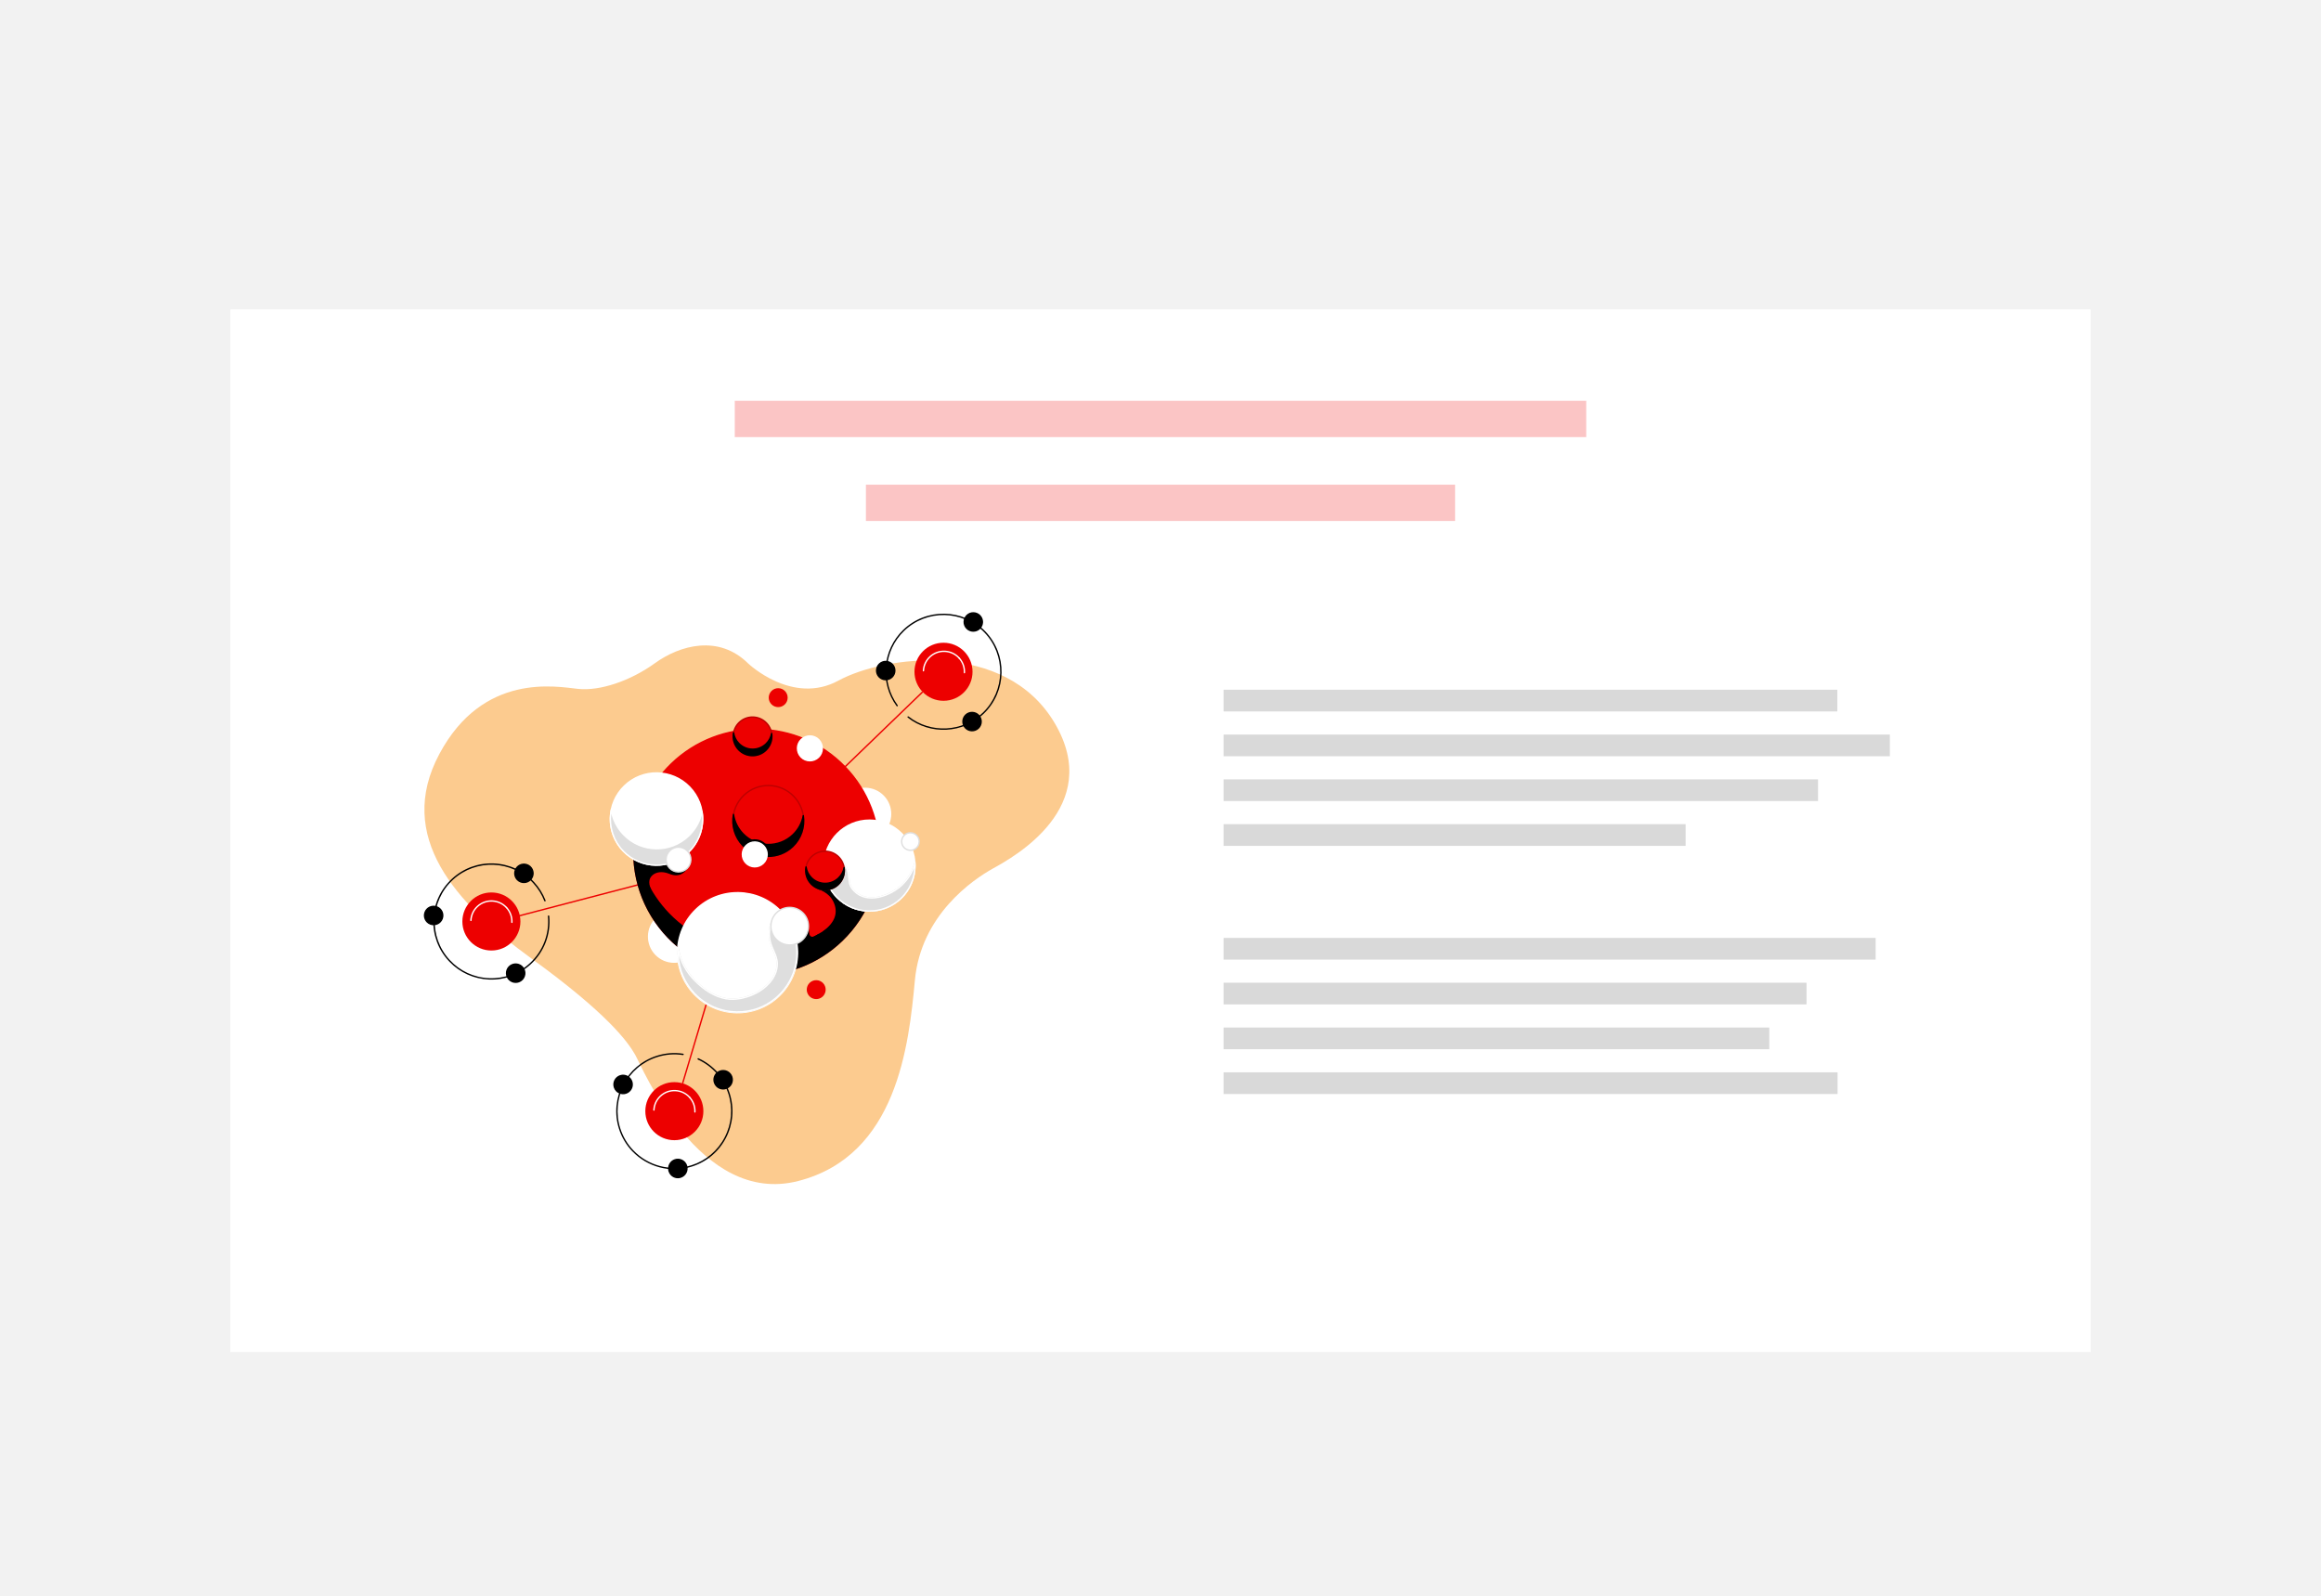 <?xml version="1.0" encoding="UTF-8"?><svg id="c" xmlns="http://www.w3.org/2000/svg" width="285" height="196" xmlns:xlink="http://www.w3.org/1999/xlink" viewBox="0 0 285 196"><defs><style>.f{filter:url(#d);}.f,.g,.h,.i,.j,.k,.l,.m,.n,.o{stroke-width:0px;}.f,.l{fill:#fff;}.h{fill:#f2f2f2;}.i{fill:#dedede;}.j{fill:#d9d9d9;}.k{fill:#bd0000;}.m{fill:#fbc5c5;}.n{fill:#fccb8f;}.o{fill:#ed0000;}</style><filter id="d" filterUnits="userSpaceOnUse"><feOffset dx="0" dy="4"/><feGaussianBlur result="e" stdDeviation="4"/><feFlood flood-color="#000" flood-opacity=".25"/><feComposite in2="e" operator="in"/><feComposite in="SourceGraphic"/></filter></defs><rect class="h" x="-.188" y="-.18" width="285.377" height="196.36"/><rect class="f" x="28.293" y="33.992" width="228.415" height="128.016"/><rect class="m" x="90.224" y="49.214" width="104.552" height="4.456"/><rect class="m" x="106.327" y="59.512" width="72.347" height="4.456"/><path class="n" d="m91.892,81.484s5.42,5.154,11.061,2.083c5.641-3.071,20.474-5.074,26.558,5.226,6.084,10.3-5.048,16.445-7.564,17.835s-8.859,5.732-9.605,13.722-2.193,21.554-14.328,24.661c-12.135,3.107-19.155-14.004-20.034-15.53-.879-1.526-3.309-4.966-12.702-11.776s-16.721-15.018-11.333-25.115c5.388-10.097,14.416-8.276,17.053-8.003s6.359-.944,9.418-3.155c3.059-2.211,7.839-3.561,11.475.052Z"/><rect class="o" x="78.492" y="125.781" width="14.931" height=".169" transform="translate(-59.245 172.203) rotate(-73.369)"/><rect class="o" x="101.902" y="89.473" width="13.245" height=".169" transform="translate(-31.756 100.488) rotate(-43.986)"/><rect class="o" x="60.186" y="110.882" width="18.481" height=".169" transform="translate(-25.747 21.103) rotate(-14.611)"/><circle class="l" cx="106.22" cy="99.939" r="3.137"/><path class="l" d="m103.902,102.176c-1.234-1.278-1.197-3.321.081-4.555,1.278-1.234,3.321-1.197,4.555.081s1.197,3.321-.081,4.555c-1.278,1.234-3.321,1.197-4.555-.081Zm4.514-4.357c-1.169-1.211-3.105-1.245-4.316-.076-1.211,1.169-1.245,3.105-.076,4.316s3.105,1.245,4.316.076,1.245-3.105.076-4.316Z"/><circle class="l" cx="82.779" cy="115.001" r="3.137"/><path class="l" d="m80.462,117.239c-1.234-1.278-1.197-3.321.081-4.555,1.278-1.234,3.321-1.197,4.555.081s1.197,3.321-.081,4.555-3.321,1.197-4.555-.081Zm4.514-4.357c-1.169-1.211-3.105-1.245-4.316-.076s-1.245,3.105-.076,4.316,3.105,1.245,4.316.076,1.245-3.105.076-4.316Z"/><circle class="o" cx="92.909" cy="104.63" r="15.08"/><path class="o" d="m81.999,115.161c-5.807-6.016-5.637-15.635.38-21.442,6.016-5.807,15.635-5.637,21.442.38,5.807,6.016,5.637,15.635-.38,21.442-6.016,5.807-15.635,5.637-21.442-.38Zm21.7-20.945c-5.742-5.949-15.254-6.118-21.204-.375-5.949,5.742-6.118,15.254-.375,21.204,5.742,5.949,15.254,6.118,21.204.375,5.949-5.742,6.118-15.254.375-21.203Z"/><path class="g" d="m107.942,103.44c-.383,3.354-1.89,6.601-4.509,9.129-5.992,5.784-15.539,5.615-21.323-.377-2.528-2.619-3.919-5.917-4.183-9.283-.494,4.321.875,8.82,4.131,12.194,5.784,5.992,15.33,6.161,21.323.377,3.373-3.256,4.901-7.704,4.561-12.04Z"/><path class="g" d="m81.999,115.161c-3.157-3.271-4.671-7.74-4.154-12.262l.168.003c.271,3.455,1.749,6.733,4.16,9.231,5.742,5.949,15.254,6.118,21.204.375,2.498-2.411,4.09-5.635,4.484-9.078l.168.003c.356,4.537-1.315,8.95-4.586,12.107-6.016,5.807-15.635,5.637-21.442-.38Zm-4.061-11.377c-.237,4.172,1.262,8.234,4.182,11.26,5.742,5.949,15.254,6.118,21.204.375,3.026-2.92,4.667-6.927,4.578-11.105-.548,3.154-2.094,6.08-4.41,8.315-6.016,5.807-15.635,5.637-21.442-.38-2.235-2.316-3.677-5.294-4.113-8.466Z"/><path class="g" d="m84.018,106.976c.605-.584.623-1.549.038-2.154s-1.549-.623-2.154-.038c-.113.109-.205.231-.277.362l-3.077-1.05-.172,2.399c.017.007.033.013.05.02.024.457.888,2.458,1.131,3.014.039.092.064.145.064.145,0,0,.231-.496.231-.496,0,0-.137-.267-.185-.56-.031-.187-.037-.38.002-.566.092-.426.422-.749.817-.914.554-.231,1.194-.14,1.737.079.528.214,1.062.268,1.565-.059.082-.053.16-.115.23-.183Z"/><path class="g" d="m79.56,109.732c-.006-.007-.012-.014-.016-.023,0,0-.025-.054-.065-.147-.322-.735-1.059-2.456-1.132-2.988l-.004-.002c-.033-.014-.054-.048-.051-.084l.172-2.399c.002-.026.016-.05.038-.064.022-.014.049-.018.074-.009l3.012,1.028c.071-.117.157-.225.257-.32.638-.616,1.658-.598,2.273.04s.598,1.658-.04,2.273c-.075.072-.156.137-.243.193-.467.303-1.004.324-1.643.066-.353-.143-1.04-.343-1.673-.08-.401.167-.688.487-.767.854-.034.159-.035.334-.002.534.046.276.176.533.177.535.011.021.012.045.004.066q-.002.004-.234.504c-.014.03-.044.049-.076.049-.023,0-.045-.01-.061-.026Zm-1.074-3.276c.014.014.022.034.024.054.018.347.585,1.751,1.113,2.959.049-.105.107-.231.136-.291-.04-.086-.135-.306-.175-.547-.037-.222-.036-.417.003-.597.091-.421.415-.785.867-.974.51-.213,1.149-.185,1.801.079.592.239,1.065.223,1.488-.051.077-.05.15-.108.217-.173.571-.551.587-1.464.036-2.035-.551-.571-1.464-.587-2.035-.036-.104.101-.192.215-.262.342-.02.036-.062.052-.101.039l-2.974-1.015-.16,2.23c.008.004.016.01.022.016Z"/><circle class="g" cx="96.951" cy="114.564" r="2.308"/><path class="g" d="m95.229,116.226c-.916-.949-.889-2.467.06-3.383.949-.916,2.467-.889,3.383.06s.889,2.467-.06,3.383-2.467.889-3.383-.06Zm3.322-3.206c-.852-.882-2.262-.907-3.144-.056-.882.852-.907,2.262-.056,3.145s2.262.907,3.145.056.907-2.262.056-3.144Z"/><path class="g" d="m99.258,114.608s.133.814.905.363l-1.191,1.349.286-1.713Z"/><path class="g" d="m98.84,116.598l.419-2.507.082.504c.001.004.053.302.259.398.132.062.307.03.52-.094l.453-.264-1.733,1.963Zm.451-1.674l-.187,1.121.763-.864c-.125.024-.238.012-.339-.036-.107-.051-.184-.135-.237-.221Z"/><path class="g" d="m100.474,109.109s1.349.317,1.948,1.596c.75,1.603-.122,2.83-1.284,3.687l1.573.392s2.964-3.194,2.616-4.299-1.754-2.948-2.597-2.327c-.842.621-2.256.951-2.256.951Z"/><path class="g" d="m101.077,114.451c-.011-.011-.019-.026-.022-.042-.006-.032.006-.065.033-.084,1.448-1.068,1.871-2.274,1.258-3.584-.574-1.226-1.878-1.547-1.891-1.55-.038-.009-.065-.043-.065-.082,0-.039.027-.073.065-.082.014-.003,1.407-.333,2.225-.936.203-.15.444-.181.716-.092.84.274,1.752,1.641,2.011,2.462.359,1.139-2.512,4.25-2.635,4.382-.021.022-.052.032-.082.025l-1.573-.392c-.016-.004-.029-.012-.04-.023Zm.886-4.557c.202.209.389.465.535.776.622,1.329.217,2.6-1.169,3.684l1.354.338c.152-.167.796-.882,1.4-1.693.895-1.202,1.298-2.062,1.164-2.487-.343-1.087-1.304-2.158-1.903-2.352-.217-.071-.407-.048-.564.068-.627.462-1.546.761-2.006.891.295.113.773.345,1.189.776Z"/><circle class="o" cx="94.34" cy="100.799" r="4.349"/><path class="k" d="m91.15,103.878c-1.698-1.759-1.648-4.571.111-6.269s4.571-1.648,6.269.111c1.698,1.759,1.648,4.571-.111,6.269-1.759,1.698-4.571,1.648-6.269-.111Zm6.259-6.041c-1.633-1.692-4.339-1.74-6.031-.107-1.692,1.633-1.74,4.338-.107,6.031,1.633,1.692,4.339,1.74,6.031.107,1.692-1.633,1.74-4.339.107-6.031Z"/><path class="g" d="m98.64,100.149c-.16.857-.578,1.675-1.253,2.327-1.728,1.668-4.482,1.619-6.15-.109-.652-.675-1.04-1.508-1.17-2.37-.25,1.337.128,2.77,1.144,3.823,1.668,1.728,4.422,1.777,6.15.109,1.053-1.016,1.481-2.435,1.279-3.78Z"/><path class="g" d="m91.15,103.878c-.994-1.03-1.43-2.486-1.167-3.897.008-.041.043-.07.084-.069.041.001.076.031.082.072.132.88.529,1.683,1.147,2.324,1.633,1.692,4.339,1.74,6.031.107.641-.618,1.066-1.407,1.229-2.282.008-.041.043-.07.084-.069.041.001.076.031.082.072.213,1.419-.274,2.859-1.304,3.853-1.759,1.698-4.571,1.648-6.269-.111Zm-1.064-3.373c-.081,1.196.344,2.385,1.185,3.256,1.633,1.692,4.339,1.74,6.031.107.871-.841,1.339-2.013,1.299-3.212-.219.713-.613,1.355-1.156,1.88-1.759,1.698-4.571,1.648-6.269-.111-.524-.543-.896-1.2-1.089-1.92Z"/><path class="g" d="m94.516,104.618c-.057-.365-.223-.716-.498-1.001h0c-.603-.624-1.539-.736-2.261-.324,1.059,1.607,2.759,1.326,2.759,1.326Z"/><circle class="o" cx="115.854" cy="82.483" r="3.564"/><path class="g" d="m110.103,86.706c-.003-.003-.005-.006-.007-.009-2.1-2.861-1.754-6.88.803-9.349,2.831-2.732,7.357-2.652,10.09.179,2.732,2.831,2.652,7.357-.179,10.09-2.549,2.46-6.569,2.669-9.353.487-.036-.029-.043-.082-.014-.118.029-.037.082-.043.118-.014,2.717,2.131,6.643,1.927,9.131-.475,2.764-2.668,2.842-7.087.174-9.851-2.668-2.764-7.087-2.842-9.851-.174-2.497,2.41-2.834,6.334-.784,9.128.028.037.019.09-.018.118-.034.025-.082.021-.111-.009Z"/><circle class="g" cx="119.513" cy="76.368" r="1.117"/><path class="g" d="m118.649,77.203c-.46-.476-.446-1.238.03-1.698s1.238-.446,1.698.03.447,1.238-.03,1.698-1.238.447-1.698-.03Zm1.607-1.551c-.395-.41-1.05-.421-1.46-.026s-.421,1.05-.026,1.46,1.05.421,1.46.026.421-1.05.026-1.46Z"/><circle class="g" cx="108.76" cy="82.335" r="1.117"/><path class="g" d="m107.895,83.17c-.46-.476-.446-1.238.03-1.698s1.238-.446,1.698.03.447,1.238-.03,1.698-1.238.447-1.698-.03Zm1.607-1.551c-.395-.41-1.05-.421-1.46-.026s-.421,1.05-.026,1.46,1.05.421,1.46.026.421-1.05.026-1.46Z"/><circle class="g" cx="119.36" cy="88.6" r="1.117"/><path class="g" d="m118.496,89.434c-.46-.477-.447-1.238.03-1.698s1.238-.447,1.698.03.446,1.238-.03,1.698-1.238.446-1.698-.03Zm1.607-1.551c-.395-.41-1.05-.421-1.46-.026s-.421,1.05-.026,1.46,1.05.421,1.46.026.421-1.05.026-1.46Z"/><circle class="o" cx="82.805" cy="136.435" r="3.564"/><path class="g" d="m77.663,141.382c-.737-.764-1.314-1.704-1.658-2.782-1.194-3.749.886-7.77,4.635-8.964,1.062-.338,2.154-.424,3.247-.255.046.007.077.05.07.096-.007.046-.05.078-.096.07-1.067-.165-2.134-.081-3.171.249-3.66,1.165-5.691,5.092-4.525,8.752.335,1.052.899,1.971,1.619,2.716,1.783,1.848,4.526,2.639,7.134,1.809,1.773-.565,3.22-1.786,4.075-3.439.855-1.653,1.014-3.54.45-5.313-.596-1.871-1.963-3.412-3.75-4.227-.043-.019-.061-.069-.042-.112.019-.042.069-.061.112-.042,1.831.835,3.231,2.413,3.841,4.329.578,1.816.415,3.749-.461,5.442-.875,1.693-2.358,2.944-4.174,3.522-2.671.85-5.48.04-7.306-1.853Z"/><circle class="g" cx="88.796" cy="132.578" r="1.117"/><path class="g" d="m87.93,133.41c-.124-.129-.221-.287-.279-.468-.201-.631.149-1.308.78-1.509.306-.097.631-.07.916.077.285.147.496.397.593.703.201.631-.149,1.308-.78,1.509h0c-.45.143-.922.007-1.23-.312Zm1.609-1.548c-.264-.274-.671-.391-1.057-.268-.542.173-.843.754-.671,1.297.173.542.755.843,1.297.671.542-.173.843-.755.671-1.297-.05-.156-.133-.292-.24-.403Zm-.405,1.78l.001.001-.001-.001Z"/><circle class="g" cx="76.511" cy="133.157" r="1.117"/><path class="g" d="m75.646,133.99c-.127-.131-.222-.291-.279-.469-.097-.306-.07-.631.077-.916.147-.285.397-.495.703-.593.306-.097.631-.07.916.078.285.147.496.397.593.703.097.306.07.631-.078.916-.147.285-.397.495-.703.593-.306.097-.631.07-.916-.078-.118-.061-.224-.14-.314-.233Zm1.609-1.55c-.264-.274-.671-.391-1.057-.268-.263.084-.477.265-.604.51-.127.245-.15.525-.067.787.084.263.265.477.51.604.245.127.525.15.787.067h0c.542-.173.843-.754.671-1.297-.05-.156-.133-.292-.24-.403Z"/><circle class="g" cx="83.234" cy="143.472" r="1.117"/><path class="g" d="m82.368,144.305c-.124-.129-.221-.287-.279-.468-.201-.631.149-1.308.78-1.509s1.308.149,1.509.78c.201.631-.149,1.308-.78,1.509h0c-.45.143-.922.007-1.23-.312Zm1.61-1.548c-.264-.274-.671-.391-1.057-.268-.542.173-.843.755-.671,1.297.173.542.755.843,1.297.671.542-.173.843-.755.671-1.297-.05-.156-.133-.292-.24-.402Zm-.405,1.78l.001.001-.001-.001Z"/><circle class="l" cx="106.768" cy="106.282" r="5.666"/><path class="i" d="m112.377,105.486c-.202,1.136-.749,2.22-1.642,3.083-1.478,1.427-4.523,2.503-6.03.497-.169-.225-.29-.486-.333-.766-.085-.56-.069-1.093-.278-1.636-.18-.465-.491-.998-.937-1.26-.505.899-.715,1.964-.801,2.602-.641-.809-1.029-1.75-1.166-2.719-.306,1.727.189,3.571,1.5,4.929,2.173,2.252,5.761,2.315,8.012.142,1.358-1.311,1.919-3.137,1.674-4.873Z"/><path class="l" d="m112.257,106.561c-.072,1.381-.662,2.704-1.67,3.677-2.181,2.105-5.668,2.044-7.774-.138-.974-1.01-1.518-2.355-1.539-3.739.213.631.535,1.224.951,1.75.003.004.007.009.011.012.043.044.106.062.166.045.065-.018.113-.073.122-.14.071-.531.255-1.519.694-2.379.053.042.105.09.156.142.218.226.418.557.563.933.137.355.172.71.209,1.085.016.167.033.34.06.515.044.292.17.583.364.842.077.102.16.2.246.289,1.65,1.709,4.565.653,6.036-.766.627-.605,1.103-1.329,1.405-2.129m.121-1.075c-.202,1.136-.749,2.22-1.642,3.083-1.405,1.357-4.228,2.397-5.798.77-.081-.084-.159-.175-.233-.273-.169-.225-.29-.486-.333-.766-.085-.56-.069-1.093-.278-1.636-.13-.337-.33-.71-.599-.989-.102-.106-.215-.199-.337-.271-.505.899-.715,1.964-.801,2.602-.641-.809-1.029-1.75-1.166-2.719-.306,1.727.189,3.571,1.5,4.929,2.173,2.252,5.761,2.315,8.012.142,1.358-1.311,1.919-3.137,1.674-4.873h0Z"/><circle class="l" cx="80.613" cy="100.567" r="5.666"/><path class="l" d="m76.475,104.561c-2.202-2.281-2.138-5.929.144-8.131,2.281-2.202,5.929-2.138,8.131.144,2.202,2.282,2.138,5.929-.144,8.132-2.281,2.202-5.929,2.138-8.131-.144Zm8.154-7.87c-2.138-2.215-5.678-2.277-7.893-.14-2.215,2.138-2.277,5.678-.14,7.893,2.138,2.215,5.678,2.277,7.893.14,2.215-2.138,2.277-5.678.14-7.893Z"/><circle class="l" cx="90.567" cy="116.976" r="7.369"/><path class="l" d="m85.204,122.152c-2.854-2.957-2.77-7.684.186-10.539s7.684-2.77,10.539.187c2.854,2.957,2.77,7.684-.186,10.539-2.957,2.854-7.684,2.77-10.539-.186Zm10.604-10.235c-2.789-2.89-7.41-2.972-10.3-.182s-2.972,7.41-.182,10.3c2.789,2.89,7.41,2.972,10.3.182,2.89-2.789,2.972-7.41.182-10.3Z"/><path class="i" d="m97.894,116.192c-.001.003-.001.007-.002.01-.016-.28-.058-.558-.132-.829-.769-2.824-2.394-3.31-2.397-3.311-.149-.044-.61.901-.651.992-.369.827-.409,1.782-.19,2.656.224.892.836,1.677.838,2.624.001.69-.241,1.351-.636,1.911-.831,1.181-2.241,1.937-3.631,2.235-.632.136-1.297.182-1.936.066-1.508-.274-2.813-1.197-3.859-2.281-1.184-1.227-1.858-2.759-2.025-4.333-.309,2.172.351,4.46,1.993,6.16,2.826,2.928,7.491,3.011,10.419.184,1.701-1.642,2.442-3.904,2.209-6.086Z"/><path class="l" d="m96.281,112.902c.584.605,1.027,1.451,1.316,2.514.068.25.111.517.127.795.001.013.003.025.006.037.223,2.213-.564,4.364-2.163,5.908-2.857,2.757-7.424,2.676-10.181-.18-1.237-1.282-1.939-2.936-2.014-4.676.34,1.151.951,2.199,1.804,3.083,1.252,1.297,2.581,2.081,3.95,2.33.606.11,1.28.087,2.002-.067,1.581-.339,2.942-1.178,3.733-2.303.437-.621.668-1.316.666-2.009-.001-.614-.241-1.157-.473-1.683-.147-.334-.286-.649-.37-.982-.222-.884-.158-1.788.18-2.546.096-.214.377-.738.506-.878.137.056.5.233.909.657m-.879-.685l0.0 0-0-0m1.0.568c-.56-.58-1.038-.723-1.04-.723-.149-.044-.61.901-.651.992-.369.827-.409,1.782-.19,2.656.224.892.836,1.677.838,2.624.001.69-.241,1.351-.636,1.911-.831,1.181-2.241,1.937-3.631,2.235-.632.136-1.297.182-1.936.066-1.508-.274-2.813-1.197-3.859-2.281-1.184-1.227-1.858-2.759-2.025-4.333-.309,2.172.351,4.459,1.993,6.16,2.826,2.928,7.491,3.011,10.419.184,1.701-1.642,2.441-3.904,2.209-6.086-.001.003-.001.007-.002.01-.016-.28-.058-.558-.132-.829-.352-1.294-.884-2.097-1.357-2.587h0Z"/><path class="i" d="m86.205,99.656c-.217,1.094-.758,2.135-1.621,2.969-2.252,2.173-5.839,2.11-8.012-.142-.833-.863-1.337-1.923-1.515-3.024-.349,1.759.139,3.655,1.479,5.043,2.173,2.252,5.761,2.315,8.012.142,1.388-1.34,1.944-3.217,1.657-4.988Z"/><path class="l" d="m76.475,104.561c-1.307-1.355-1.869-3.268-1.501-5.118.008-.04.043-.069.084-.068.041.001.075.031.082.071.182,1.127.699,2.157,1.492,2.979,2.138,2.215,5.678,2.277,7.893.14.822-.794,1.375-1.805,1.597-2.925.008-.04.043-.069.084-.068.041.001.075.031.082.071.302,1.862-.327,3.755-1.681,5.062-2.281,2.202-5.929,2.138-8.131-.144Zm-1.407-4.626c-.187,1.649.368,3.306,1.529,4.509,2.138,2.215,5.678,2.277,7.893.14,1.203-1.161,1.816-2.797,1.687-4.452-.276.971-.801,1.846-1.534,2.554-2.282,2.202-5.929,2.138-8.132-.144-.708-.733-1.201-1.627-1.443-2.607Z"/><circle class="l" cx="99.45" cy="91.886" r="1.524"/><path class="l" d="m98.293,93.003c-.616-.638-.598-1.658.04-2.273s1.658-.598,2.273.04.598,1.658-.04,2.273c-.638.616-1.658.598-2.273-.04Zm2.192-2.116c-.551-.571-1.464-.587-2.035-.036-.571.551-.587,1.464-.036,2.035.551.571,1.464.587,2.035.036s.587-1.464.036-2.035Z"/><circle class="l" cx="92.679" cy="104.909" r="1.524"/><path class="l" d="m91.522,106.025c-.616-.638-.598-1.658.04-2.273s1.658-.598,2.273.04.598,1.658-.04,2.273c-.638.616-1.658.598-2.273-.04Zm2.192-2.116c-.551-.571-1.464-.587-2.035-.036s-.587,1.464-.036,2.035,1.464.587,2.035.036.587-1.464.036-2.035Z"/><circle class="l" cx="83.311" cy="105.541" r="1.524"/><path class="i" d="m82.154,106.657c-.616-.638-.598-1.658.04-2.273s1.658-.598,2.273.04.598,1.658-.04,2.273-1.658.598-2.273-.04Zm2.192-2.116c-.551-.571-1.464-.587-2.035-.036s-.587,1.464-.036,2.035,1.464.587,2.035.036.587-1.464.036-2.035Z"/><circle class="l" cx="96.966" cy="113.722" r="2.308"/><path class="i" d="m95.244,115.384c-.916-.949-.889-2.467.06-3.383.949-.916,2.467-.889,3.383.06s.889,2.467-.06,3.383c-.949.916-2.467.889-3.383-.06Zm3.321-3.206c-.852-.882-2.262-.907-3.144-.056s-.907,2.262-.056,3.144,2.262.907,3.144.056.907-2.262.056-3.144Z"/><circle class="o" cx="95.556" cy="85.663" r="1.077"/><path class="o" d="m94.72,86.47c-.445-.461-.432-1.198.029-1.643s1.198-.432,1.643.029.432,1.198-.029,1.643-1.198.432-1.643-.029Zm1.55-1.496c-.38-.394-1.01-.405-1.404-.025s-.405,1.01-.025,1.404,1.01.405,1.404.025.405-1.01.025-1.404Z"/><circle class="l" cx="111.79" cy="103.327" r="1.077"/><path class="i" d="m110.955,104.134c-.445-.461-.432-1.198.029-1.643s1.198-.432,1.643.029.432,1.198-.029,1.643-1.198.432-1.643-.029Zm1.55-1.496c-.38-.394-1.01-.405-1.404-.025s-.405,1.01-.025,1.404,1.01.405,1.404.025.405-1.01.025-1.404Z"/><circle class="o" cx="100.225" cy="121.513" r="1.077"/><path class="o" d="m99.389,122.32c-.445-.461-.432-1.198.029-1.643s1.198-.432,1.643.029.432,1.198-.029,1.643-1.198.432-1.643-.029Zm1.55-1.496c-.38-.394-1.01-.405-1.404-.025s-.405,1.01-.025,1.404,1.01.405,1.404.025.405-1.01.025-1.404Z"/><circle class="g" cx="64.333" cy="107.234" r="1.117"/><path class="g" d="m63.471,108.069c-.307-.319-.427-.796-.268-1.24h0c.223-.624.912-.949,1.536-.726.624.223.949.912.726,1.536-.223.624-.912.949-1.536.726-.179-.064-.334-.167-.458-.295Zm-.109-1.183c-.192.536.088,1.128.624,1.32.536.192,1.128-.088,1.32-.624.192-.536-.088-1.128-.624-1.32-.536-.192-1.128.088-1.32.624h0Z"/><circle class="g" cx="63.32" cy="119.49" r="1.117"/><path class="g" d="m62.456,120.326c-.09-.093-.165-.201-.222-.322-.137-.29-.153-.616-.045-.918h0c.223-.624.912-.949,1.536-.726.302.108.544.327.681.617.137.29.153.616.045.918-.108.302-.327.544-.617.681-.29.137-.616.153-.918.045-.177-.063-.333-.164-.459-.296Zm-.108-1.183c-.192.536.088,1.128.624,1.32.26.093.54.079.789-.039.249-.118.438-.326.531-.586.192-.536-.088-1.128-.624-1.32-.536-.192-1.128.088-1.32.624h0Z"/><circle class="g" cx="53.249" cy="112.407" r="1.117"/><path class="g" d="m52.385,113.242c-.09-.093-.165-.201-.222-.322-.137-.29-.153-.616-.045-.918h0c.223-.624.912-.949,1.536-.726.624.223.949.912.726,1.536-.223.624-.912.949-1.536.726-.177-.063-.333-.164-.459-.295Zm1.605-1.554c-.107-.111-.24-.199-.394-.254-.536-.192-1.128.088-1.32.624h0c-.192.536.088,1.128.624,1.32.536.192,1.128-.088,1.32-.624.137-.382.034-.792-.231-1.066Z"/><path class="g" d="m55.208,118.104c-.04-.041-.079-.083-.118-.125-1.291-1.402-1.959-3.223-1.88-5.128.079-1.904.894-3.664,2.296-4.955,1.402-1.291,3.223-1.959,5.128-1.88,1.904.079,3.662.894,4.955,2.296.611.664,1.084,1.423,1.407,2.257.017.043-.005.092-.048.109-.043.017-.092-.005-.109-.048-.315-.814-.777-1.555-1.374-2.203-2.598-2.826-7.018-3.008-9.844-.406-2.826,2.602-3.008,7.018-.406,9.844,1.262,1.368,2.979,2.165,4.838,2.242,1.859.077,3.637-.575,5.006-1.836,1.614-1.486,2.422-3.593,2.217-5.78-.004-.046.03-.087.076-.092.046-.004.087.03.092.076.21,2.24-.618,4.398-2.271,5.92-1.402,1.291-3.223,1.959-5.128,1.88-1.847-.076-3.558-.846-4.837-2.171Z"/><circle class="o" cx="60.339" cy="113.145" r="3.564"/><path class="l" d="m62.796,113.307c-.015-.016-.025-.038-.024-.062.027-.65-.201-1.271-.642-1.75-.032-.034-.029-.088.005-.119s.087-.031.119.005c.471.512.715,1.176.686,1.871-.002.046-.041.083-.088.081-.023-.001-.043-.011-.057-.026Z"/><path class="l" d="m57.762,113.072c-.016-.016-.025-.039-.024-.063.036-.684.333-1.316.837-1.78,1.041-.958,2.659-.906,3.637.107.014.015.029.03.043.045.032.034.029.088-.005.119s-.086.031-.119-.005c-.909-.985-2.453-1.052-3.441-.142-.471.434-.749,1.025-.782,1.665-.002.046-.042.082-.089.08-.022-.001-.042-.011-.056-.026Z"/><path class="l" d="m118.363,82.652c-.015-.016-.025-.038-.024-.062.027-.65-.201-1.271-.642-1.75-.032-.034-.029-.088.005-.119.034-.032.088-.027.119.005.471.512.715,1.176.686,1.871-.002.046-.041.083-.088.081-.023-.001-.043-.011-.057-.026Z"/><path class="l" d="m113.329,82.417c-.016-.016-.025-.039-.024-.063.036-.684.333-1.316.837-1.78.512-.471,1.176-.715,1.871-.686.695.029,1.338.33,1.808.838.032.034.029.088-.005.119-.034.032-.09.03-.119-.005-.44-.482-1.041-.757-1.691-.784s-1.272.201-1.75.642c-.471.434-.749,1.025-.782,1.665-.002.046-.042.082-.089.08-.022-.001-.042-.011-.056-.026Z"/><path class="l" d="m85.269,136.59c-.015-.016-.025-.038-.024-.062.027-.65-.201-1.271-.642-1.75-.032-.034-.029-.088.005-.119s.088-.031.119.005c.471.512.715,1.176.686,1.871-.002.046-.041.083-.088.081-.023-.001-.043-.011-.057-.026Z"/><path class="l" d="m80.235,136.355c-.016-.016-.025-.039-.024-.063.036-.684.333-1.316.837-1.78.512-.471,1.176-.715,1.871-.686s1.337.329,1.808.838c.032.034.029.088-.005.119s-.086.031-.119-.005c-.44-.483-1.041-.757-1.691-.784s-1.272.201-1.75.642c-.471.434-.749,1.025-.782,1.665-.002.046-.042.082-.089.08-.022-.001-.042-.011-.056-.026Z"/><circle class="o" cx="92.406" cy="90.414" r="2.372"/><path class="k" d="m90.639,92.12c-.941-.974-.913-2.532.061-3.473.974-.941,2.532-.913,3.473.061s.913,2.533-.061,3.473-2.532.913-3.473-.061Zm3.413-3.294c-.876-.907-2.327-.933-3.235-.057s-.933,2.327-.057,3.234,2.327.933,3.235.057.933-2.327.057-3.235Z"/><path class="g" d="m94.751,90.059c-.087.468-.315.914-.683,1.269-.943.91-2.444.883-3.354-.059-.355-.368-.567-.822-.638-1.292-.136.729.07,1.51.624,2.085.91.943,2.411.969,3.354.059.574-.554.808-1.328.698-2.061Z"/><path class="g" d="m90.639,92.12c-.551-.571-.792-1.377-.646-2.159.008-.041.043-.07.084-.069.041.001.076.031.082.072.071.472.284.903.615,1.246.876.908,2.327.933,3.235.057.344-.332.572-.755.659-1.224.008-.041.043-.07.084-.069.041.001.076.031.082.072.118.786-.152,1.584-.722,2.135-.974.941-2.532.913-3.473-.061Zm-.518-1.634c.018.562.243,1.105.64,1.517.876.908,2.327.933,3.235.057.411-.397.655-.932.693-1.493-.128.308-.318.587-.562.822-.974.941-2.532.913-3.473-.061-.236-.244-.415-.53-.532-.842Z"/><circle class="o" cx="101.306" cy="106.887" r="2.372"/><path class="k" d="m99.539,108.593c-.941-.974-.913-2.532.061-3.473s2.533-.913,3.473.061.913,2.532-.061,3.473-2.532.913-3.473-.061Zm3.413-3.294c-.876-.908-2.327-.933-3.235-.057-.907.876-.933,2.327-.057,3.235s2.327.933,3.234.057c.908-.876.933-2.327.057-3.235Z"/><path class="g" d="m103.651,106.532c-.087.468-.315.914-.683,1.269-.943.91-2.444.883-3.354-.059-.355-.368-.567-.822-.638-1.292-.136.729.07,1.51.624,2.085.91.943,2.411.969,3.354.059.574-.554.808-1.328.698-2.061Z"/><path class="g" d="m99.539,108.593c-.551-.571-.792-1.377-.646-2.159.008-.041.043-.07.084-.069.041.001.076.031.082.072.071.472.284.903.615,1.246.876.907,2.327.933,3.234.057.344-.332.572-.755.659-1.224.008-.041.043-.07.084-.069.041.001.076.031.082.072.118.786-.152,1.584-.722,2.135-.974.941-2.532.913-3.473-.061Zm-.518-1.634c.018.562.243,1.105.64,1.517.876.907,2.327.933,3.234.057.411-.397.655-.932.693-1.493-.128.308-.318.587-.562.822-.974.941-2.532.913-3.473-.061-.236-.244-.416-.53-.532-.842Z"/><rect class="j" x="150.246" y="84.691" width="75.363" height="2.663"/><rect class="j" x="150.246" y="90.193" width="81.811" height="2.663"/><rect class="j" x="150.246" y="95.695" width="72.992" height="2.663"/><rect class="j" x="150.246" y="101.197" width="56.74" height="2.663"/><rect class="j" x="150.246" y="115.161" width="80.066" height="2.663"/><rect class="j" x="150.246" y="120.663" width="71.578" height="2.663"/><rect class="j" x="150.246" y="126.165" width="67.006" height="2.663"/><rect class="j" x="150.246" y="131.667" width="75.392" height="2.663"/></svg>